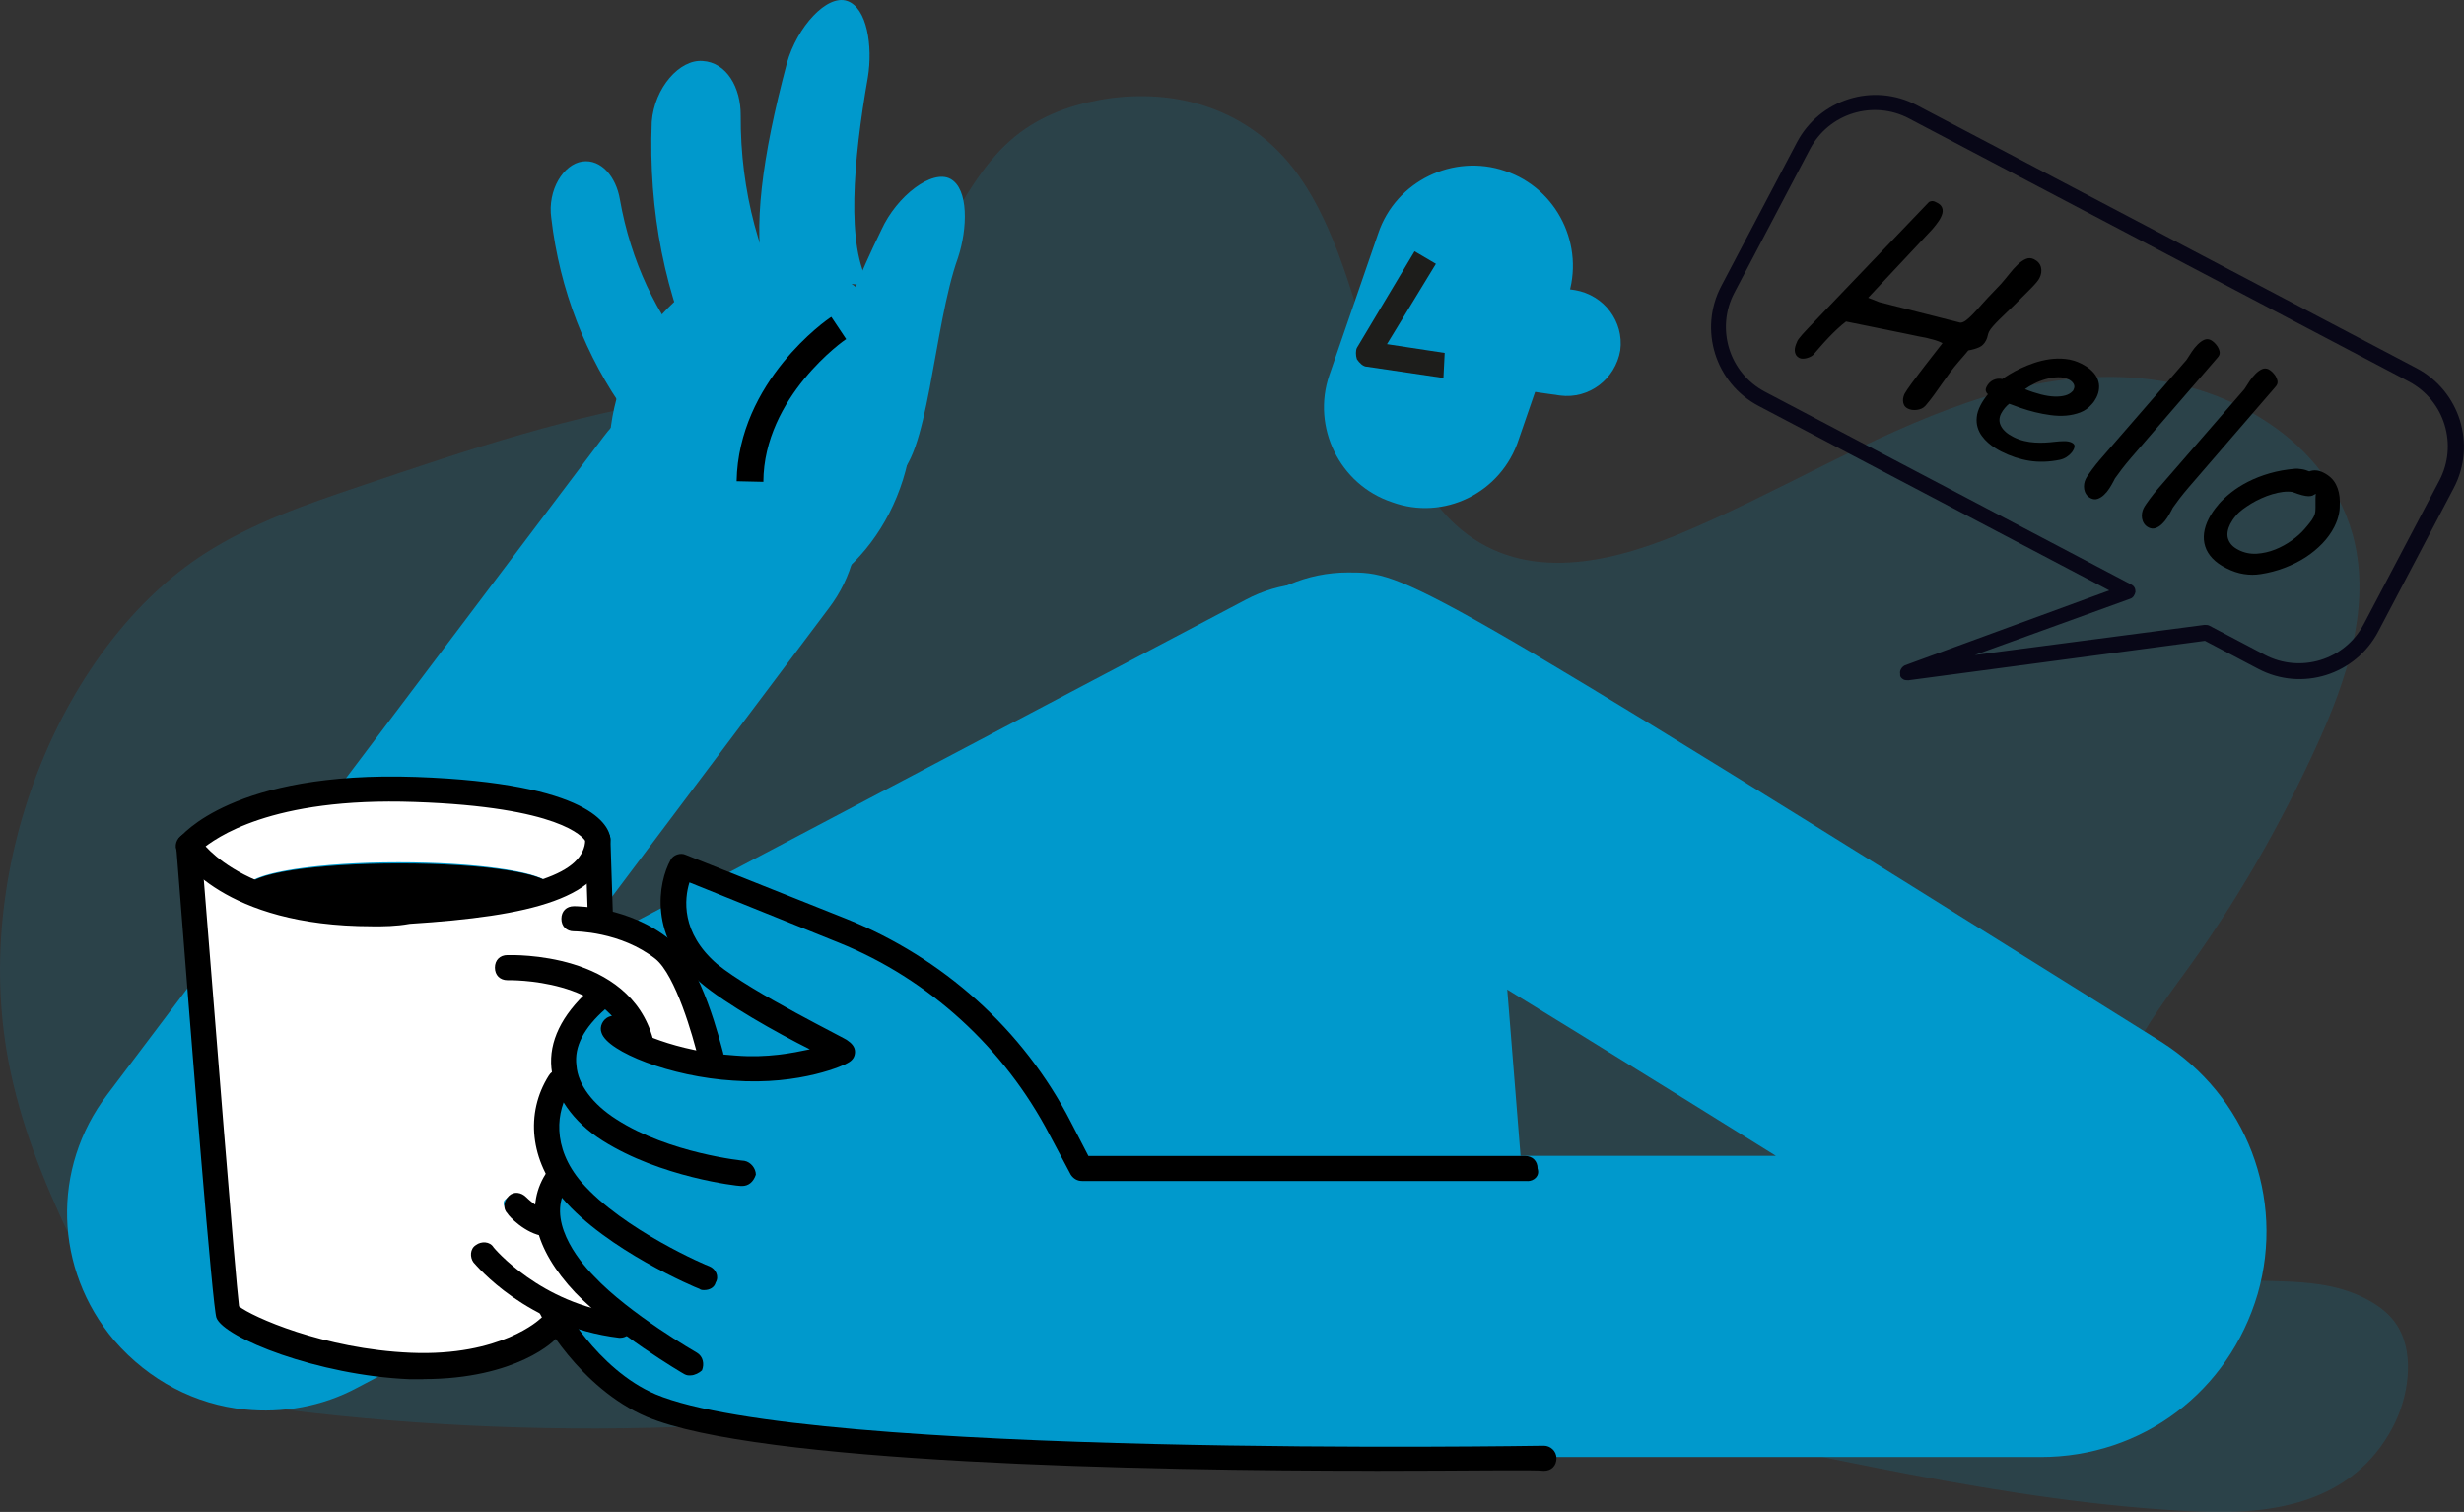 <?xml version="1.0" encoding="UTF-8"?>
<svg id="_图层_2" data-name="图层_2" xmlns="http://www.w3.org/2000/svg" viewBox="0 0 410 251.56">
  <rect x="0" y="0" width="410" height="251.56" fill="#333333" stroke="none"/>
  <defs>
    <style>
      .cls-1 {
        fill: #09c;
      }

      .cls-2 {
        fill: #fff;
      }

      .cls-3 {
        opacity: .15;
      }

      .cls-4 {
        fill: #080717;
      }

      .cls-5 {
        fill: #1d1d1b;
      }
    </style>
  </defs>
  <g id="_图层_1-2" data-name="图层_1">
    <g class="cls-3">
      <path class="cls-1" d="M185,228.59c-45.29,9.57-91.47,11.6-137.13,6.01-7.18-.88-14.58-2.04-20.85-6.77-6.63-5-11.33-13.5-15.4-22.07-4.33-9.12-8.24-18.76-10.22-29.22-6.28-33.2,9.43-69.49,32.6-84.39,8.12-5.22,16.93-8.21,25.68-11.17,17.92-6.06,35.91-12.14,54.3-14.75,11.31-1.6,23.51-2.25,32.54-11.45,8.46-8.61,12.61-23.36,21.45-31.28,4.41-3.95,9.68-5.89,14.94-6.86,11.36-2.07,23.85.68,32.15,11.2,12.79,16.2,12.6,46.14,27.15,59.47,10.48,9.6,24.66,6.7,36.82,1.71,16.33-6.71,31.93-16.49,48.5-22.1s34.85-6.7,50.11,3.57c6.36,4.28,12.28,11,14.24,20.12,2.4,11.14-1.59,22.84-6.08,32.77-6.37,14.1-13.98,27.21-22.62,38.98-7.21,9.82-15.89,22.3-12.42,35.23,2.74,10.19,11.87,14.46,19.98,15.22,8.11.76,16.65-.55,24.06,3.93,1.66,1,3.27,2.33,4.36,4.27,2.62,4.65,1.56,11.49-.92,16.28-6.75,13.04-20.56,14.75-32.46,14.22-64.3-2.86-128.71-34-191.7-16.61"/>
    </g>
    <g id="Layer_2">
      <g>
        <polygon class="cls-1" points="219.62 117.65 160.34 158.91 141.95 229.96 255.94 228.85 247.96 129.2 219.62 117.65"/>
        <path class="cls-1" d="M40.73,234.52c-8.2-.83-15.88-4.77-21.71-11.47-10.03-11.87-10.5-28.68-1.16-40.94l82.5-109.35c7.77-10.45,22.57-12.5,33-4.53,10.45,7.77,12.5,22.57,4.53,33l-43.78,58.26,113.15-59.69c11.47-6.13,25.81-1.72,31.73,9.93,6.13,11.47,1.72,25.81-9.93,31.73L59.44,230.9c-5.84,3.15-12.46,4.26-18.71,3.62Z"/>
        <path class="cls-1" d="M339.56,242.42h-165.13c-13.78,0-25.05-11.27-25.05-25.05s11.27-25.05,25.05-25.05h121.08c-49.9-31.11-73.9-45.51-79.96-48.64-9.39-3.55-16.28-12.73-16.28-23.38,0-13.78,11.27-25.05,25.05-25.05,9.6,0,10.44,0,135.28,78.08,14.2,8.98,20.67,25.89,16.07,41.96-4.8,16.28-19.21,27.14-36.12,27.14Z"/>
        <g>
          <path class="cls-1" d="M231.62,83.55h0c-8.77-2.92-13.36-12.53-10.44-21.09l8.14-23.59c2.92-8.77,12.53-13.36,21.09-10.44h0c8.77,2.92,13.36,12.53,10.44,21.09l-8.14,23.59c-2.92,8.98-12.53,13.57-21.09,10.44Z"/>
          <path class="cls-1" d="M243.52,63.51l16.07,2.3c4.8.63,9.19-2.71,10.02-7.52h0c.63-4.8-2.71-9.19-7.52-10.02l-16.07-2.3-2.51,17.54Z"/>
          <path class="cls-5" d="M240.18,62.89l-12.73-1.88c-.63,0-1.25-.63-1.67-1.25-.21-.63-.21-1.46,0-1.88l9.6-16.07,3.55,2.09-8.14,13.36,9.6,1.46-.21,4.18Z"/>
        </g>
        <g>
          <path class="cls-1" d="M201.98,195.45c-.21-.42-.63-.42-1.04-.42-.21,0-.42.21-.84.21-9.6,2.71-16.28,2.51-19.83-.84-2.3-2.09-4.59-6.47-6.89-11.06-3.97-7.93-8.35-16.7-15.66-19.42-10.86-4.18-43.21-20.46-43.63-20.67-.21-.21-.63-.21-.84,0-.21,0-.42.21-.63.63,0,0-4.18,9.81,6.26,18.79.42.42,1.04.84,1.67,1.25-2.3-.63-4.18-.84-5.22-.42-1.25-2.51-2.51-4.8-4.18-6.05-2.92-2.3-6.89-3.76-10.23-4.8h0l-.42-12.94c0-.84-1.67-8.14-31.31-9.19-29.85-1.04-38.2,9.19-38.41,9.81h0l-.21.21v.42h0c1.46,17.95,5.85,76.2,6.68,77.87,1.04,2.51,15.45,8.98,31.31,9.6h2.3c14.82,0,21.29-6.47,21.5-6.47.21-.21.63-.42.63-.63,2.71,3.97,7.93,10.23,15.03,13.15,12.73,5.43,35.28,6.89,54.91,6.89,20.25,0,39.46-45.3,39.04-45.93Z"/>
          <g>
            <path class="cls-2" d="M68.58,132.4c26.93,1.04,29.44,7.1,29.44,7.31-.21,3.13-2.3,5.43-6.89,7.1-1.88-1.88-12.32-3.34-24.84-3.34-13.15,0-24.01,1.67-25.05,3.76-5.22-2.3-7.93-5.22-8.77-6.26,2.09-2.09,11.48-9.39,36.12-8.56Z"/>
            <path class="cls-2" d="M68.16,226.35c-15.66-.63-28.39-6.89-29.44-8.35-.63-2.09-3.97-44.26-6.26-74.11,3.55,3.55,11.9,9.19,29.23,9.19,1.88,0,3.97,0,6.05-.21,17.33-1.25,26.72-3.55,30.48-8.14l.21,7.31c-1.67-.21-2.92-.21-3.13-.21h0c-.63,0-1.04.42-1.04,1.04s.42,1.04,1.04,1.04c0,0,7.93,0,14.2,5.01,4.38,3.55,7.52,16.91,7.52,16.91v.21c-3.97-.63-7.31-1.67-9.81-2.71v-.42c-3.55-13.78-22.34-13.15-23.17-13.15-.63,0-1.04.42-1.04,1.04s.42,1.04,1.04,1.04c.21,0,8.35-.21,14.61,3.55-.21,0-.42,0-.42.21-4.38,3.76-6.26,7.93-5.85,12.11,0,.42.21,1.04.21,1.46-.21,0-.63.21-.63.42-3.13,4.8-2.92,10.65-.21,15.66h-.21c-1.67,2.3-2.09,4.8-1.88,7.1-1.67-.84-3.55-2.3-4.18-2.92-.42-.42-1.04-.21-1.46.21s-.21,1.04.21,1.46c.42.42,3.55,2.92,6.05,3.76,1.25,3.97,4.18,7.31,5.85,9.19,1.67,1.67,3.55,3.34,5.64,5.01-13.36-2.09-20.88-11.06-20.88-11.06-.42-.42-1.04-.63-1.46-.21-.42.42-.63,1.04-.21,1.46.21.21,3.97,5.01,11.06,8.56.21.42.42.84,1.04,1.67-.84.84-8.56,7.52-23.17,6.89Z"/>
          </g>
          <path d="M254.17,196.5h-74.11c-.84,0-1.46-.42-1.88-1.04l-3.55-6.68c-7.52-14.4-20.04-25.89-35.07-31.94l-24.84-10.02c-.84,2.71-1.46,8.35,4.59,13.57,5.85,4.8,21.71,12.53,21.71,12.73.63.42,1.25,1.04,1.25,1.88s-.42,1.46-1.25,1.88c-.21.21-7.72,3.76-19,2.92-10.44-.63-20.88-4.8-21.92-7.93-.42-1.04.21-2.3,1.25-2.71,1.04-.42,2.09.21,2.51,1.04,1.25,1.25,8.56,4.8,18.58,5.43,5.22.42,9.39-.42,12.32-1.04-5.43-2.71-13.99-7.52-18.16-11.06-8.77-7.52-7.1-16.7-5.01-20.46.42-.84,1.67-1.25,2.51-.84l26.72,10.65c16.07,6.47,29.44,18.37,37.37,33.82l2.92,5.64h72.65c1.25,0,2.09.84,2.09,2.09.42,1.25-.63,2.09-1.67,2.09Z"/>
          <path d="M123.48,197.33h-.21c-.63,0-13.36-1.46-22.96-7.52-5.01-3.13-8.14-7.72-8.56-12.11-.42-4.38,1.67-8.77,6.26-12.94.84-.84,2.09-.63,2.92.21s.63,2.09-.21,2.92c-3.55,3.13-5.22,6.26-4.8,9.39.21,3.13,2.71,6.47,6.68,8.98,8.77,5.64,21.09,6.89,21.29,6.89,1.04.21,1.88,1.25,1.88,2.3-.42,1.25-1.25,1.88-2.3,1.88Z"/>
          <path d="M117.22,214.66c-.21,0-.63,0-.84-.21-.63-.21-15.45-6.47-22.76-15.03-5.43-6.26-6.26-14.2-2.3-20.46.63-1.04,1.88-1.25,2.92-.63,1.04.63,1.25,1.88.63,2.92-2.3,3.55-3.13,9.6,1.88,15.45,6.89,7.93,21.09,13.99,21.29,13.99,1.04.42,1.67,1.67,1.04,2.71-.21.84-1.04,1.25-1.88,1.25Z"/>
          <path d="M114.92,228.85c-.42,0-.63,0-1.04-.21s-11.69-6.89-18.16-13.57c-6.89-7.31-8.56-14.61-4.59-20.25.63-1.04,1.88-1.25,2.92-.42,1.04.63,1.25,1.88.42,2.92-3.76,5.43,1.67,12.32,4.38,15.03,5.85,6.26,17.12,12.73,17.12,12.73,1.04.63,1.25,1.88.84,2.92-.42.42-1.25.84-1.88.84Z"/>
          <path d="M228.7,244.72c-38,0-102.71-1.25-121.08-8.98-11.27-4.8-17.75-16.91-17.95-17.54-.63-1.04-.21-2.3.84-2.71,1.04-.63,2.3-.21,2.71.84,0,.21,6.05,11.48,15.87,15.66,25.26,10.65,146.55,8.56,147.81,8.56h0c1.04,0,2.09.84,2.09,2.09s-.84,2.09-2.09,2.09c-1.46-.21-12.53,0-28.18,0Z"/>
          <path d="M106.57,175.41c-.84,0-1.67-.63-2.09-1.46-2.92-11.27-19.83-10.86-20.04-10.86-1.25,0-2.09-.84-2.09-2.09s.84-2.09,2.09-2.09c.84,0,20.25-.63,24.22,13.99.21,1.04-.42,2.3-1.46,2.51-.21-.21-.42,0-.63,0Z"/>
          <path d="M118.26,177.71c-1.04,0-1.88-.63-2.09-1.67-.84-3.55-3.76-13.78-7.1-16.49-5.85-4.59-13.36-4.59-13.57-4.59-1.25,0-2.09-.84-2.09-2.09s.84-2.09,2.09-2.09h0c.42,0,9.19,0,16.07,5.64,5.22,4.18,8.35,17.33,8.77,18.79.21,1.04-.42,2.3-1.67,2.51,0,0-.21,0-.42,0Z"/>
          <path d="M103.23,222.59h-.21c-15.45-1.88-23.8-12.11-24.22-12.53-.63-.84-.63-2.3.42-2.92.84-.63,2.3-.63,2.92.42h0s7.72,9.39,21.29,11.06c1.04.21,1.88,1.25,1.88,2.3-.21.84-1.04,1.67-2.09,1.67Z"/>
          <path d="M90.71,205.68h-.21c-3.13-.42-5.85-3.34-6.05-3.76-.84-.84-.63-2.09.21-2.92.84-.84,2.09-.63,2.92.21h0c.84.84,2.51,2.09,3.55,2.3s1.88,1.25,1.67,2.3c0,1.25-1.04,1.88-2.09,1.88Z"/>
          <path d="M70.46,229.48h-2.3c-15.24-.63-30.9-6.89-32.15-10.23-.63-1.67-3.97-43.42-6.68-78.29,0-.42.21-1.04.42-1.46.42-.42,8.98-11.27,39.46-10.23,29.23,1.04,32.15,8.14,32.36,10.23l.42,12.94c0,1.25-.84,2.09-2.09,2.09-1.04,0-2.09-.84-2.09-2.09l-.42-12.53c-.42-.63-4.18-5.64-28.39-6.47-24.01-.84-33.19,6.05-35.49,7.93,2.3,28.81,5.64,70.98,6.26,75.99,2.09,1.67,13.99,7.1,28.6,7.72,15.03.63,21.5-5.64,21.5-5.64.84-.84,2.09-.84,2.92,0s.84,2.09,0,2.92c-.21.63-6.89,7.1-22.34,7.1Z"/>
          <path d="M61.9,154.12c-24.84,0-31.94-11.69-32.36-12.32-.63-1.04-.21-2.3.84-2.92s2.3-.21,2.92.84c.21.21,7.72,11.9,34.66,10.02,20.46-1.46,29.23-4.38,29.44-10.02,0-1.25,1.04-2.09,2.09-2.09,1.25,0,2.09,1.04,2.09,2.09-.42,9.81-13.57,12.73-33.4,13.99-2.3.42-4.38.42-6.26.42Z"/>
          <path d="M91.75,147.64c0,2.3-11.27,3.97-25.26,3.97s-25.26-1.88-25.26-3.97c0-2.3,11.27-3.97,25.26-3.97s25.26,1.67,25.26,3.97Z"/>
        </g>
        <g>
          <g>
            <path class="cls-1" d="M104.16,68.68c3.73-3.17,7.51-6.13,11.36-8.88-6.28-7.24-10.58-16.44-12.37-26.61-.63-3.77-3.12-6.76-6.25-6.32h0c-3.12.44-5.83,4.71-5.17,9.4,1.37,11.92,5.8,23.18,12.43,32.4Z"/>
            <path class="cls-1" d="M116.85,61.98c5.2-2.9,10.46-5.59,15.5-8.22-5.96-10.12-9.17-21.97-9.1-34.53.04-4.66-2.34-8.85-6.35-9.08h0c-3.8-.29-8.01,4.42-8.45,10.12-.58,14.81,2.18,29.11,8.39,41.71Z"/>
            <path class="cls-1" d="M127.14,46.21c7.13-1.84,11.81,1.45,17.54,1.18-3.92-6.3-2.72-20.58-.27-34.54.84-5.12-.11-11.58-3.46-12.7h0c-3.35-1.12-8.29,4.27-10.01,10.34-4.22,15.86-5.67,27.67-3.8,35.72Z"/>
            <path class="cls-1" d="M136.7,72.71c3.09,5.84,1.33,11,12.17,6.69,5.6-2.32,6.42-25.1,10.54-36.52,1.6-4.88,1.79-11.44-1.25-13.11h0c-3.04-1.67-8.94,2.83-11.49,8.45-7.29,14.9-10.49,26.28-9.97,34.49Z"/>
          </g>
          <ellipse class="cls-1" cx="126.62" cy="72.39" rx="29.67" ry="24.77" transform="translate(19.54 171.42) rotate(-72.52)"/>
          <path d="M127.01,80.17l-4.44-.1c.3-16.58,14.96-26.88,15.76-27.34l2.47,3.7c-.21.06-13.72,9.56-13.78,23.75Z"/>
        </g>
        <g>
          <path class="cls-4" d="M316.19,112.18c-.16-.52.2-1.2.78-1.48l34-12.46-58.35-30.7c-7.17-3.77-10.03-12.68-6.2-19.96l12.57-23.88c3.77-7.17,12.68-10.03,19.96-6.2l83.14,43.75c7.17,3.77,10.03,12.68,6.2,19.96l-12.57,23.88c-3.77,7.17-12.68,10.03-19.96,6.2l-8.87-4.67-49.35,6.57c-.29,0-.57-.01-.8-.13-.34-.18-.62-.47-.56-.87ZM317.65,19.71c-5.91-3.11-13.32-.91-16.49,5.12l-12.57,23.88c-3.11,5.91-.91,13.32,5.12,16.49l60.96,32.08c.45.24.68.65.66,1.22-.13.51-.37.97-.89,1.13l-25.83,9.35,38.22-5.01c.29,0,.57.01.8.13l9.21,4.85c5.91,3.11,13.32.91,16.49-5.12l12.57-23.88c3.11-5.91.91-13.32-5.12-16.49,0,0-83.14-43.75-83.14-43.75Z"/>
          <g>
            <path d="M299.03,56.81c.07-.14.18-.31.34-.52.16-.21.33-.42.52-.63.18-.21.37-.41.55-.6.18-.19.33-.34.43-.46l20.1-20.99c.11-.06.21-.1.32-.12.09-.03.2-.04.33-.03.13.01.27.05.42.13l.32.16c.27.14.48.3.62.49.14.19.23.39.26.6.03.21.02.43-.04.66s-.15.46-.27.7c-.1.2-.22.4-.36.6-.14.2-.28.4-.42.58-.14.19-.28.35-.41.51-.13.15-.24.27-.31.36l-10.58,11.29,1.86.73c2.2.56,4.45,1.13,6.74,1.71,2.29.57,4.54,1.14,6.74,1.71.28,0,.6-.13.95-.39.35-.26.75-.63,1.2-1.1.45-.48.97-1.04,1.54-1.69.58-.65,1.25-1.37,2-2.14l1.04-1.09c.48-.54.94-1.1,1.41-1.69.46-.59.92-1.1,1.38-1.54.46-.44.91-.76,1.37-.96.46-.2.91-.18,1.36.04.64.32,1.03.77,1.17,1.35.14.58.06,1.18-.25,1.79-.19.39-.67.96-1.42,1.72-.75.76-1.68,1.68-2.77,2.77-.41.4-.83.81-1.28,1.23-.45.42-.86.82-1.25,1.21-.39.39-.74.75-1.03,1.09-.3.34-.51.63-.63.87-.11.22-.19.46-.24.71-.05.25-.13.5-.26.75-.28.56-.67.95-1.16,1.17-.49.22-1.09.39-1.81.52-.07.09-.19.23-.34.42-.15.19-.31.38-.49.57l-.72.83c-.52.6-1.01,1.21-1.48,1.83-.46.62-.91,1.25-1.34,1.87-.43.62-.87,1.25-1.32,1.86-.45.62-.92,1.22-1.41,1.79-.19.22-.41.38-.66.5-.25.11-.52.19-.79.22-.28.03-.54.03-.8,0-.26-.04-.49-.11-.69-.21-.3-.15-.51-.34-.63-.57-.12-.23-.18-.47-.19-.71-.01-.24.01-.47.08-.69.06-.22.13-.4.2-.53.08-.15.22-.38.44-.7.22-.32.48-.69.79-1.11s.65-.88,1.02-1.36c.37-.48.74-.98,1.12-1.47.88-1.15,1.85-2.4,2.92-3.75l-.13-.07c-.32-.16-.69-.3-1.1-.43-.41-.12-.91-.25-1.49-.39-.27-.05-.68-.12-1.21-.23-.53-.11-1.13-.24-1.81-.38-.68-.14-1.41-.29-2.2-.45-.78-.16-1.57-.32-2.35-.48l-5.76-1.17c-.48.37-.97.78-1.46,1.24-.49.46-.97.94-1.44,1.43-.47.49-.91.98-1.34,1.47-.43.49-.83.95-1.2,1.38-.11.12-.26.23-.46.33-.2.1-.41.18-.64.24-.22.06-.44.09-.66.09-.21,0-.39-.03-.54-.11-.27-.14-.47-.31-.59-.52-.12-.21-.19-.44-.2-.69-.01-.25.02-.51.1-.77.08-.26.18-.51.3-.75Z"/>
            <path d="M330.54,64.39c.27-.54.64-.92,1.12-1.15s.98-.29,1.52-.17c.28-.2.67-.47,1.2-.79.52-.32,1.13-.65,1.83-.98.7-.33,1.46-.64,2.28-.92s1.67-.48,2.56-.61c.88-.12,1.77-.14,2.67-.04.9.09,1.77.36,2.62.78.72.37,1.31.77,1.75,1.21.45.44.77.91.96,1.4.19.49.27.99.22,1.51-.04.52-.19,1.03-.44,1.52-.21.42-.47.8-.78,1.13-.53.61-1.16,1.06-1.89,1.34-.74.28-1.53.46-2.36.53-.84.07-1.7.04-2.59-.08-.88-.12-1.75-.28-2.59-.49-.84-.21-1.63-.44-2.38-.7-.75-.26-1.38-.49-1.92-.7-.22.17-.47.4-.72.7-.25.3-.46.61-.63.94-.36.72-.36,1.43.01,2.11.37.69,1.06,1.29,2.07,1.79.58.29,1.18.51,1.78.65.6.14,1.19.23,1.78.26.58.04,1.15.04,1.69.01.54-.03,1.05-.07,1.52-.13.6-.07,1.15-.11,1.66-.11s.92.08,1.23.23c.31.16.47.34.48.54,0,.2-.03.39-.12.56-.05.1-.1.19-.16.29-.05.09-.1.16-.15.22-.23.29-.51.55-.86.78-.35.23-.73.39-1.13.48-1.81.37-3.51.42-5.09.17-1.58-.25-3.15-.77-4.69-1.55-.3-.15-.64-.35-1.03-.59-.39-.24-.77-.53-1.15-.86-.38-.33-.73-.71-1.04-1.14-.32-.43-.55-.9-.7-1.41-.16-.52-.21-1.08-.15-1.69.05-.61.26-1.28.63-2,.29-.58.71-1.2,1.23-1.84-.15-.11-.26-.27-.33-.48-.07-.21-.04-.46.1-.73ZM344.84,65.13c.06-.05.1-.1.12-.15s.05-.11.08-.17c.17-.34.17-.65,0-.94-.16-.29-.42-.53-.77-.71-.55-.28-1.16-.41-1.83-.39-.67.02-1.35.12-2.04.32-.68.19-1.33.44-1.94.75-.61.31-1.11.61-1.51.91.93.38,1.82.67,2.65.88.83.21,1.59.33,2.27.35.68.02,1.27-.04,1.78-.18.5-.14.9-.37,1.18-.68Z"/>
            <path d="M364.68,58.56c.31-.47.65-.88,1-1.23.35-.35.71-.61,1.08-.78.37-.16.74-.15,1.1.03.2.1.4.25.61.45.21.2.38.42.54.66.15.24.25.49.31.75.06.26.03.51-.09.73-.05.1-.13.21-.23.32-.1.11-.2.22-.29.34l-14.12,16.35c-.56.65-1.08,1.29-1.55,1.9-.47.62-.84,1.12-1.12,1.53l-.23.45c-.19.37-.42.77-.69,1.19-.27.42-.57.78-.9,1.09-.33.31-.68.53-1.05.66-.37.13-.75.1-1.14-.09-.33-.17-.59-.39-.77-.66-.18-.27-.29-.56-.34-.86s-.04-.6,0-.9c.05-.29.14-.55.25-.78.1-.2.24-.44.43-.71.19-.27.39-.56.6-.84.22-.29.44-.58.66-.86.22-.29.42-.53.61-.74l14.48-16.68c.25-.4.53-.84.85-1.31Z"/>
            <path d="M374.31,63.43c.31-.47.65-.88,1-1.23.35-.35.71-.61,1.08-.78.37-.16.74-.15,1.1.03.2.1.4.25.61.45.21.2.38.42.54.66.15.24.25.49.31.75.06.26.03.51-.09.73-.05.1-.13.21-.23.32-.1.11-.2.22-.29.34l-14.12,16.35c-.56.65-1.08,1.29-1.55,1.9-.47.62-.84,1.12-1.12,1.53l-.23.45c-.19.37-.42.77-.69,1.19s-.57.78-.9,1.09c-.33.31-.68.53-1.05.66-.37.13-.75.1-1.14-.09-.34-.17-.59-.39-.77-.66-.18-.27-.29-.56-.34-.86-.05-.31-.05-.6,0-.9.05-.29.14-.55.25-.78.1-.2.24-.44.43-.71.19-.27.39-.56.6-.84.22-.29.44-.58.66-.86.22-.29.42-.53.61-.74l14.48-16.68c.25-.4.53-.84.85-1.31Z"/>
            <path d="M369.12,83.95c.57-.66,1.27-1.32,2.09-1.98.82-.65,1.77-1.26,2.85-1.81,1.08-.55,2.27-1.02,3.58-1.4,1.31-.38,2.74-.64,4.27-.77.24-.02.59,0,1.04.07.45.06.89.19,1.31.37.75-.28,1.54-.21,2.36.21.97.49,1.67,1.15,2.08,1.98.42.83.63,1.77.64,2.84,0,.34,0,.68-.02,1-.01.32-.05.65-.12.98-.07.33-.16.68-.28,1.04-.12.36-.29.75-.5,1.18-.5.98-1.16,1.91-1.99,2.77-.83.86-1.77,1.64-2.83,2.32-1.06.68-2.23,1.26-3.49,1.74-1.26.48-2.57.82-3.93,1.03-.92.15-1.85.15-2.8,0-.95-.14-1.93-.47-2.94-.98-.96-.48-1.72-1.03-2.3-1.64-.57-.61-.98-1.27-1.2-1.98-.23-.71-.29-1.45-.19-2.23.1-.78.36-1.57.77-2.38.4-.78.93-1.57,1.61-2.35ZM372.09,85.76c-.22.25-.41.49-.57.73-.16.24-.3.48-.42.71-.21.41-.35.82-.42,1.23-.07.41-.06.8.05,1.17.11.37.3.72.58,1.04.28.32.68.61,1.19.87.95.48,1.95.68,3.01.62,1.06-.07,2.08-.3,3.08-.7,1-.4,1.92-.91,2.77-1.52.85-.61,1.53-1.22,2.06-1.83.33-.38.64-.74.91-1.09.28-.34.5-.68.66-1,.16-.32.26-.66.28-1,.02-.34.03-.73.02-1.17,0-.27,0-.54,0-.83,0-.29.02-.56.05-.83-.19.12-.37.22-.55.3-.18.07-.41.11-.68.1-.28,0-.63-.06-1.06-.17-.43-.11-.97-.29-1.63-.54-.48-.07-1-.07-1.57,0-.57.07-1.15.2-1.75.38-.6.18-1.2.4-1.79.67-.59.26-1.16.55-1.68.87-.53.32-1.01.65-1.46.98-.44.34-.81.67-1.08,1Z"/>
          </g>
        </g>
      </g>
    </g>
  </g>
</svg>